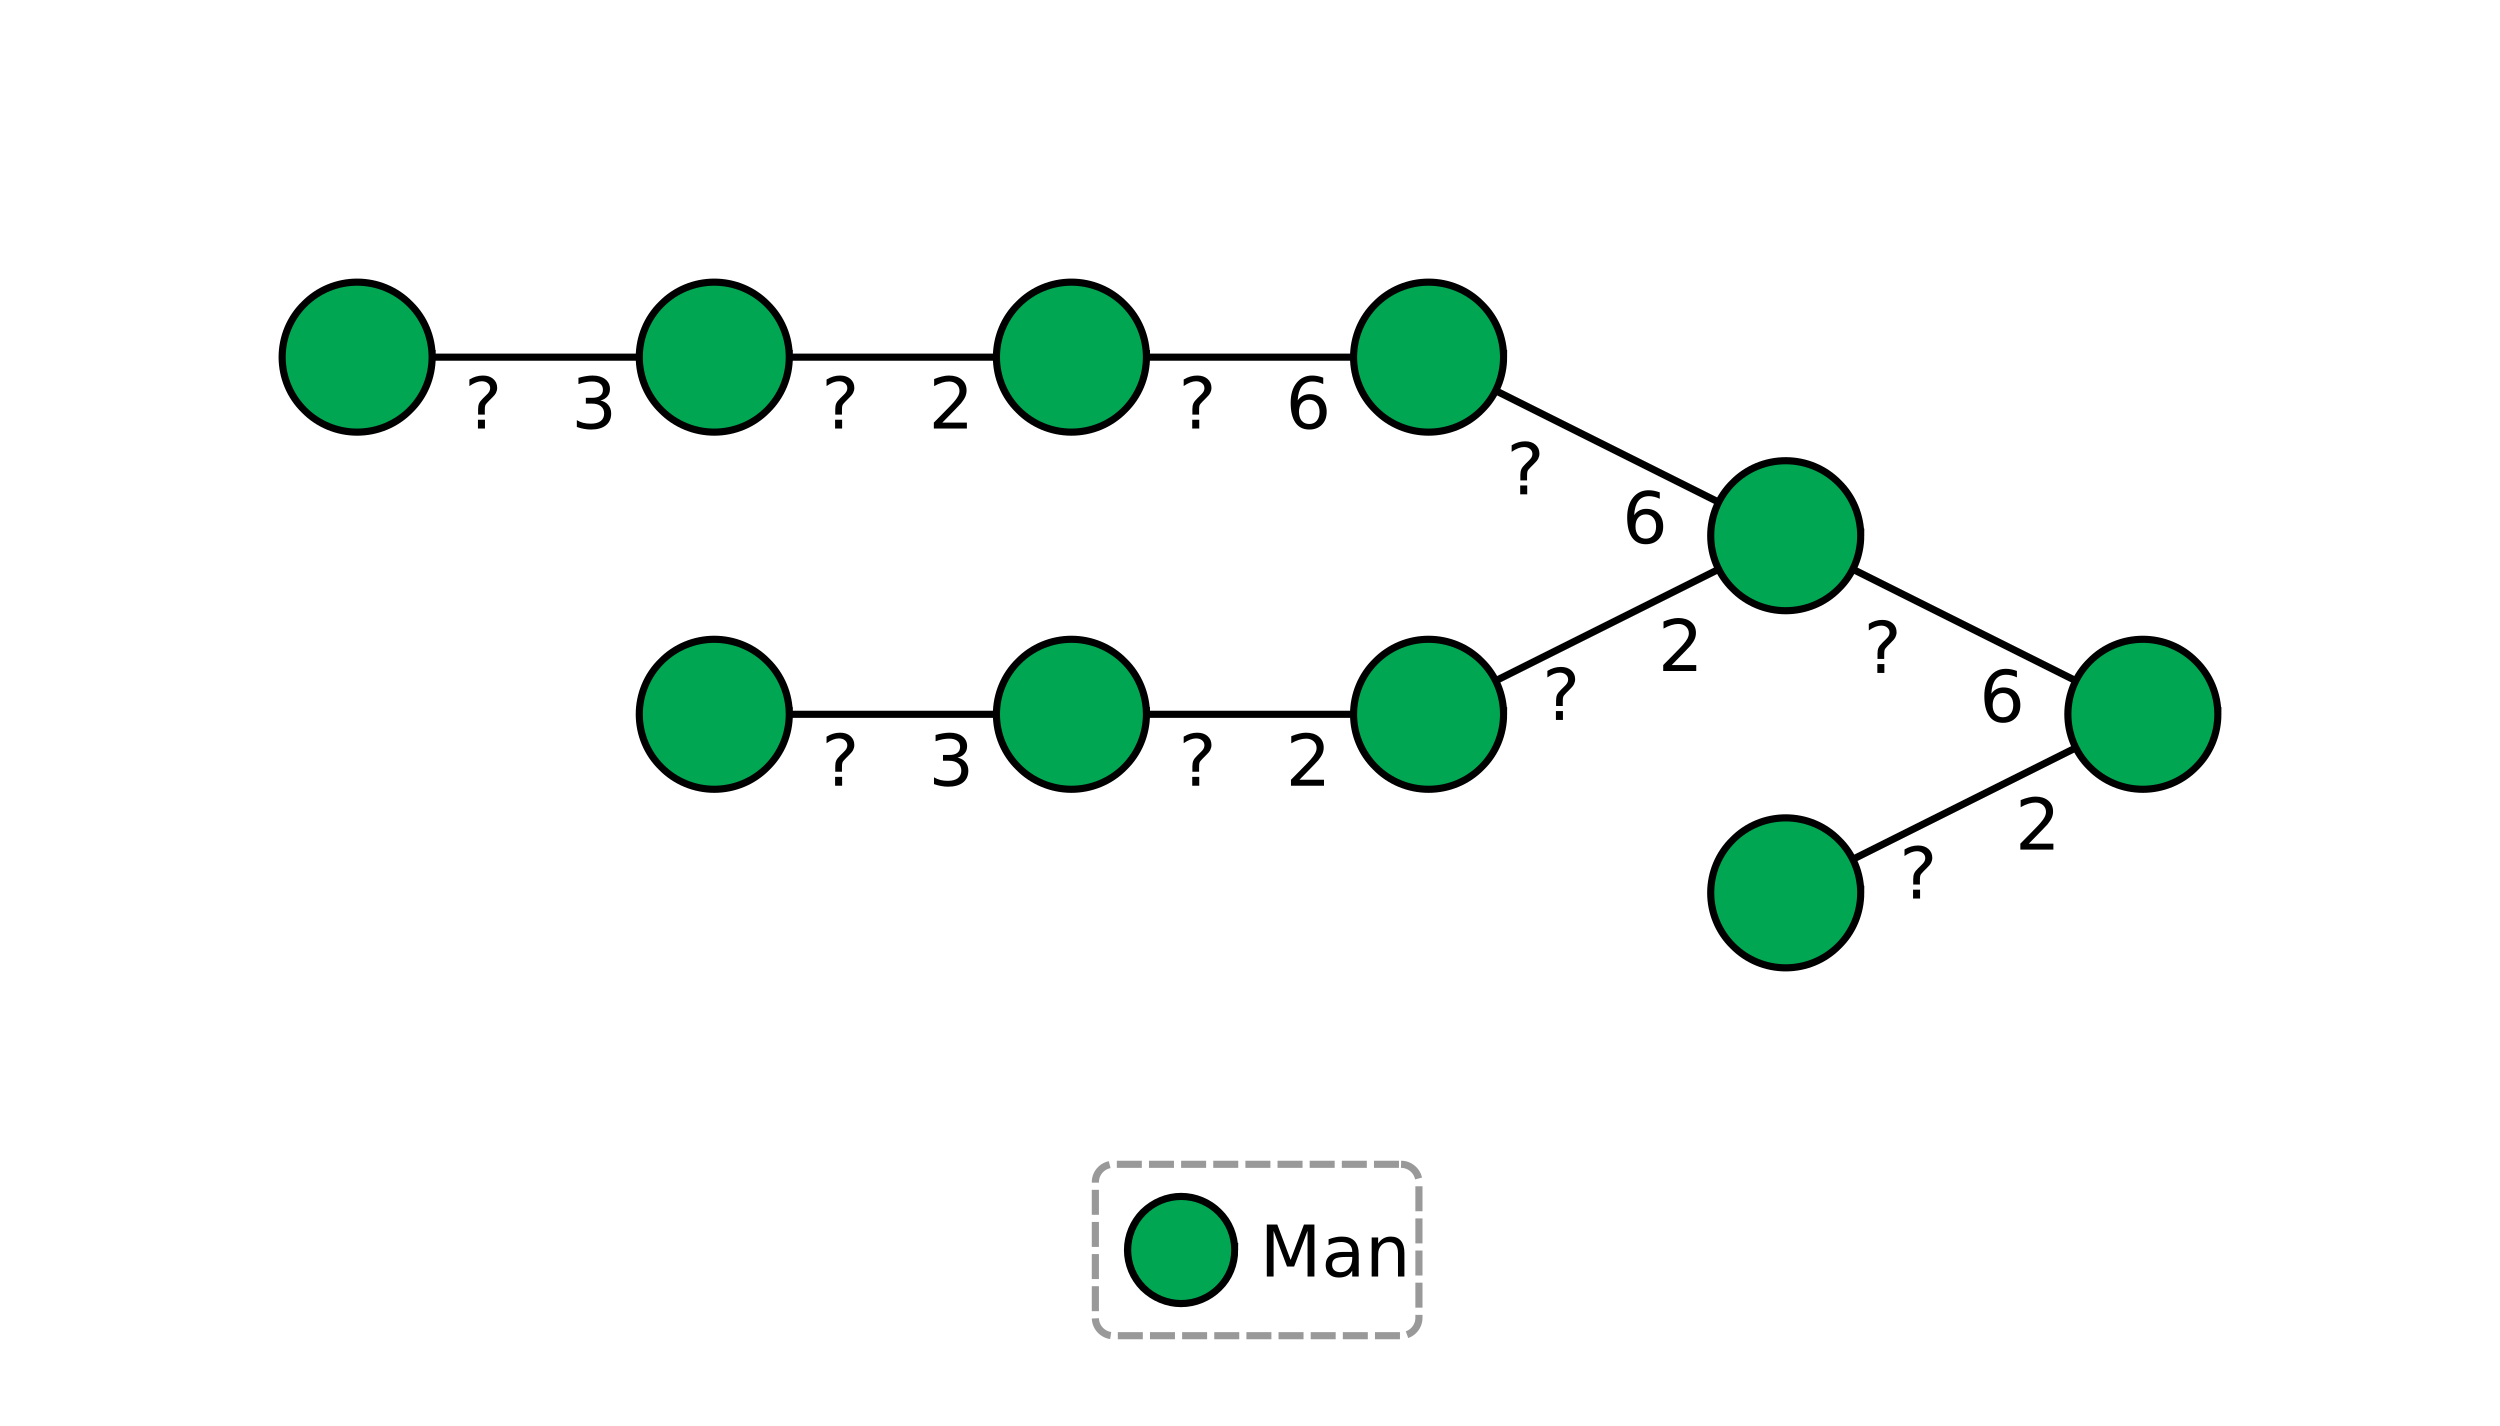 <?xml version="1.0" encoding="UTF-8"?>
<svg xmlns="http://www.w3.org/2000/svg" xmlns:xlink="http://www.w3.org/1999/xlink" width="512pt" height="292pt" viewBox="0 0 512 292" version="1.1">
<defs>
<g>
<symbol overflow="visible" id="glyph0-0">
<path style="stroke:none;" d="M 0.734 2.578 L 0.734 -10.312 L 8.047 -10.312 L 8.047 2.578 Z M 1.547 1.766 L 7.234 1.766 L 7.234 -9.484 L 1.547 -9.484 Z M 1.547 1.766 "/>
</symbol>
<symbol overflow="visible" id="glyph0-1">
<path style="stroke:none;" d="M 2.797 -1.812 L 4.234 -1.812 L 4.234 0 L 2.797 0 Z M 4.203 -2.859 L 2.828 -2.859 L 2.828 -3.969 C 2.828 -4.445 2.895 -4.836 3.031 -5.141 C 3.164 -5.453 3.445 -5.816 3.875 -6.234 L 4.516 -6.859 C 4.785 -7.109 4.984 -7.344 5.109 -7.562 C 5.234 -7.789 5.297 -8.023 5.297 -8.266 C 5.297 -8.68 5.141 -9.02 4.828 -9.281 C 4.516 -9.551 4.098 -9.688 3.578 -9.688 C 3.203 -9.688 2.801 -9.602 2.375 -9.438 C 1.957 -9.27 1.516 -9.023 1.047 -8.703 L 1.047 -10.047 C 1.492 -10.316 1.945 -10.52 2.406 -10.656 C 2.863 -10.789 3.336 -10.859 3.828 -10.859 C 4.711 -10.859 5.414 -10.625 5.938 -10.156 C 6.469 -9.695 6.734 -9.086 6.734 -8.328 C 6.734 -7.973 6.648 -7.629 6.484 -7.297 C 6.316 -6.973 6.016 -6.609 5.578 -6.203 L 4.953 -5.578 C 4.734 -5.359 4.578 -5.188 4.484 -5.062 C 4.391 -4.938 4.32 -4.812 4.281 -4.688 C 4.25 -4.594 4.227 -4.473 4.219 -4.328 C 4.207 -4.18 4.203 -3.984 4.203 -3.734 Z M 4.203 -2.859 "/>
</symbol>
<symbol overflow="visible" id="glyph0-2">
<path style="stroke:none;" d="M 4.828 -5.906 C 4.18 -5.906 3.664 -5.68 3.281 -5.234 C 2.906 -4.797 2.719 -4.191 2.719 -3.422 C 2.719 -2.648 2.906 -2.039 3.281 -1.594 C 3.664 -1.156 4.18 -0.938 4.828 -0.938 C 5.473 -0.938 5.984 -1.156 6.359 -1.594 C 6.742 -2.039 6.938 -2.648 6.938 -3.422 C 6.938 -4.191 6.742 -4.797 6.359 -5.234 C 5.984 -5.68 5.473 -5.906 4.828 -5.906 Z M 7.688 -10.422 L 7.688 -9.109 C 7.32 -9.285 6.957 -9.414 6.594 -9.5 C 6.227 -9.594 5.863 -9.641 5.5 -9.641 C 4.551 -9.641 3.82 -9.316 3.312 -8.672 C 2.812 -8.035 2.523 -7.066 2.453 -5.766 C 2.734 -6.18 3.086 -6.5 3.516 -6.719 C 3.941 -6.938 4.406 -7.047 4.906 -7.047 C 5.977 -7.047 6.828 -6.719 7.453 -6.062 C 8.078 -5.414 8.391 -4.535 8.391 -3.422 C 8.391 -2.328 8.062 -1.445 7.406 -0.781 C 6.758 -0.125 5.898 0.203 4.828 0.203 C 3.598 0.203 2.656 -0.266 2 -1.203 C 1.344 -2.148 1.016 -3.52 1.016 -5.312 C 1.016 -7 1.414 -8.344 2.219 -9.344 C 3.02 -10.352 4.094 -10.859 5.438 -10.859 C 5.801 -10.859 6.164 -10.82 6.531 -10.75 C 6.906 -10.676 7.289 -10.566 7.688 -10.422 Z M 7.688 -10.422 "/>
</symbol>
<symbol overflow="visible" id="glyph0-3">
<path style="stroke:none;" d="M 2.812 -1.219 L 7.844 -1.219 L 7.844 0 L 1.078 0 L 1.078 -1.219 C 1.617 -1.781 2.363 -2.535 3.312 -3.484 C 4.258 -4.441 4.852 -5.062 5.094 -5.344 C 5.551 -5.863 5.867 -6.301 6.047 -6.656 C 6.234 -7.02 6.328 -7.375 6.328 -7.719 C 6.328 -8.281 6.129 -8.738 5.734 -9.094 C 5.336 -9.457 4.82 -9.641 4.188 -9.641 C 3.727 -9.641 3.25 -9.562 2.75 -9.406 C 2.25 -9.25 1.711 -9.008 1.141 -8.688 L 1.141 -10.141 C 1.723 -10.379 2.266 -10.555 2.766 -10.672 C 3.273 -10.797 3.738 -10.859 4.156 -10.859 C 5.258 -10.859 6.141 -10.582 6.797 -10.031 C 7.453 -9.477 7.781 -8.738 7.781 -7.812 C 7.781 -7.375 7.695 -6.957 7.531 -6.562 C 7.375 -6.176 7.078 -5.711 6.641 -5.172 C 6.523 -5.035 6.145 -4.633 5.5 -3.969 C 4.863 -3.312 3.969 -2.395 2.812 -1.219 Z M 2.812 -1.219 "/>
</symbol>
<symbol overflow="visible" id="glyph0-4">
<path style="stroke:none;" d="M 5.938 -5.75 C 6.625 -5.602 7.16 -5.297 7.547 -4.828 C 7.941 -4.359 8.141 -3.781 8.141 -3.094 C 8.141 -2.039 7.773 -1.227 7.047 -0.656 C 6.328 -0.082 5.301 0.203 3.969 0.203 C 3.52 0.203 3.055 0.156 2.578 0.062 C 2.109 -0.02 1.617 -0.148 1.109 -0.328 L 1.109 -1.719 C 1.516 -1.477 1.953 -1.297 2.422 -1.172 C 2.898 -1.055 3.398 -1 3.922 -1 C 4.828 -1 5.516 -1.176 5.984 -1.531 C 6.461 -1.895 6.703 -2.414 6.703 -3.094 C 6.703 -3.727 6.477 -4.223 6.031 -4.578 C 5.594 -4.93 4.984 -5.109 4.203 -5.109 L 2.953 -5.109 L 2.953 -6.297 L 4.25 -6.297 C 4.957 -6.297 5.5 -6.438 5.875 -6.719 C 6.258 -7 6.453 -7.406 6.453 -7.938 C 6.453 -8.488 6.254 -8.91 5.859 -9.203 C 5.473 -9.492 4.922 -9.641 4.203 -9.641 C 3.805 -9.641 3.379 -9.598 2.922 -9.516 C 2.473 -9.43 1.977 -9.297 1.438 -9.109 L 1.438 -10.391 C 1.977 -10.547 2.488 -10.66 2.969 -10.734 C 3.445 -10.816 3.898 -10.859 4.328 -10.859 C 5.422 -10.859 6.285 -10.609 6.922 -10.109 C 7.566 -9.609 7.891 -8.938 7.891 -8.094 C 7.891 -7.5 7.719 -7 7.375 -6.594 C 7.039 -6.188 6.562 -5.906 5.938 -5.75 Z M 5.938 -5.75 "/>
</symbol>
<symbol overflow="visible" id="glyph0-5">
<path style="stroke:none;" d="M 1.438 -10.656 L 3.578 -10.656 L 6.312 -3.406 L 9.047 -10.656 L 11.188 -10.656 L 11.188 0 L 9.781 0 L 9.781 -9.359 L 7.031 -2.047 L 5.578 -2.047 L 2.828 -9.359 L 2.828 0 L 1.438 0 Z M 1.438 -10.656 "/>
</symbol>
<symbol overflow="visible" id="glyph0-6">
<path style="stroke:none;" d="M 5.016 -4.016 C 3.953 -4.016 3.211 -3.895 2.797 -3.656 C 2.391 -3.414 2.188 -3 2.188 -2.406 C 2.188 -1.945 2.336 -1.578 2.641 -1.297 C 2.953 -1.023 3.375 -0.891 3.906 -0.891 C 4.633 -0.891 5.219 -1.145 5.656 -1.656 C 6.094 -2.176 6.312 -2.867 6.312 -3.734 L 6.312 -4.016 Z M 7.641 -4.562 L 7.641 0 L 6.312 0 L 6.312 -1.219 C 6.02 -0.727 5.648 -0.367 5.203 -0.141 C 4.754 0.086 4.207 0.203 3.562 0.203 C 2.738 0.203 2.082 -0.023 1.594 -0.484 C 1.113 -0.941 0.875 -1.555 0.875 -2.328 C 0.875 -3.223 1.176 -3.898 1.781 -4.359 C 2.383 -4.816 3.285 -5.047 4.484 -5.047 L 6.312 -5.047 L 6.312 -5.172 C 6.312 -5.773 6.113 -6.242 5.719 -6.578 C 5.32 -6.91 4.766 -7.078 4.047 -7.078 C 3.586 -7.078 3.141 -7.02 2.703 -6.906 C 2.273 -6.801 1.863 -6.641 1.469 -6.422 L 1.469 -7.641 C 1.945 -7.816 2.41 -7.953 2.859 -8.047 C 3.316 -8.141 3.758 -8.188 4.188 -8.188 C 5.344 -8.188 6.207 -7.883 6.781 -7.281 C 7.352 -6.688 7.641 -5.781 7.641 -4.562 Z M 7.641 -4.562 "/>
</symbol>
<symbol overflow="visible" id="glyph0-7">
<path style="stroke:none;" d="M 8.031 -4.828 L 8.031 0 L 6.719 0 L 6.719 -4.781 C 6.719 -5.539 6.566 -6.109 6.266 -6.484 C 5.973 -6.859 5.531 -7.047 4.938 -7.047 C 4.227 -7.047 3.672 -6.816 3.266 -6.359 C 2.859 -5.91 2.656 -5.297 2.656 -4.516 L 2.656 0 L 1.328 0 L 1.328 -8 L 2.656 -8 L 2.656 -6.75 C 2.969 -7.238 3.336 -7.598 3.766 -7.828 C 4.191 -8.066 4.68 -8.188 5.234 -8.188 C 6.148 -8.188 6.844 -7.898 7.312 -7.328 C 7.789 -6.766 8.031 -5.93 8.031 -4.828 Z M 8.031 -4.828 "/>
</symbol>
</g>
</defs>
<g id="surface1439296">
<g style="fill:rgb(0%,0%,0%);fill-opacity:1;">
  <use xlink:href="#glyph0-1" x="381.684" y="137.812"/>
</g>
<g style="fill:rgb(0%,0%,0%);fill-opacity:1;">
  <use xlink:href="#glyph0-2" x="405.375" y="147.832"/>
</g>
<g style="fill:rgb(0%,0%,0%);fill-opacity:1;">
  <use xlink:href="#glyph0-1" x="388.996" y="184.016"/>
</g>
<g style="fill:rgb(0%,0%,0%);fill-opacity:1;">
  <use xlink:href="#glyph0-3" x="412.688" y="174"/>
</g>
<g style="fill:rgb(0%,0%,0%);fill-opacity:1;">
  <use xlink:href="#glyph0-1" x="308.539" y="101.242"/>
</g>
<g style="fill:rgb(0%,0%,0%);fill-opacity:1;">
  <use xlink:href="#glyph0-2" x="332.23" y="111.258"/>
</g>
<g style="fill:rgb(0%,0%,0%);fill-opacity:1;">
  <use xlink:href="#glyph0-1" x="315.855" y="147.445"/>
</g>
<g style="fill:rgb(0%,0%,0%);fill-opacity:1;">
  <use xlink:href="#glyph0-3" x="339.547" y="137.426"/>
</g>
<g style="fill:rgb(0%,0%,0%);fill-opacity:1;">
  <use xlink:href="#glyph0-1" x="241.371" y="160.914"/>
</g>
<g style="fill:rgb(0%,0%,0%);fill-opacity:1;">
  <use xlink:href="#glyph0-3" x="263.312" y="160.914"/>
</g>
<g style="fill:rgb(0%,0%,0%);fill-opacity:1;">
  <use xlink:href="#glyph0-1" x="168.23" y="160.914"/>
</g>
<g style="fill:rgb(0%,0%,0%);fill-opacity:1;">
  <use xlink:href="#glyph0-4" x="190.172" y="160.914"/>
</g>
<g style="fill:rgb(0%,0%,0%);fill-opacity:1;">
  <use xlink:href="#glyph0-1" x="241.371" y="87.77"/>
</g>
<g style="fill:rgb(0%,0%,0%);fill-opacity:1;">
  <use xlink:href="#glyph0-2" x="263.312" y="87.77"/>
</g>
<g style="fill:rgb(0%,0%,0%);fill-opacity:1;">
  <use xlink:href="#glyph0-1" x="168.23" y="87.77"/>
</g>
<g style="fill:rgb(0%,0%,0%);fill-opacity:1;">
  <use xlink:href="#glyph0-3" x="190.172" y="87.77"/>
</g>
<g style="fill:rgb(0%,0%,0%);fill-opacity:1;">
  <use xlink:href="#glyph0-1" x="95.086" y="87.77"/>
</g>
<g style="fill:rgb(0%,0%,0%);fill-opacity:1;">
  <use xlink:href="#glyph0-4" x="117.027" y="87.77"/>
</g>
<path style="fill:none;stroke-width:0.02;stroke-linecap:butt;stroke-linejoin:miter;stroke:rgb(0%,0%,0%);stroke-opacity:1;stroke-miterlimit:10;" d="M 6 2 L 5 1.5 M 6 2 L 5 2.5 M 5 1.5 L 4 1 M 5 1.5 L 4 2 M 4 2 L 3 2 M 3 2 L 2 2 M 4 1 L 3 1 M 3 1 L 2 1 M 2 1 L 1 1 M 1.727 1.2 " transform="matrix(73.143,0,0,73.143,0,0)"/>
<path style="fill:none;stroke-width:0.04;stroke-linecap:butt;stroke-linejoin:miter;stroke:rgb(0%,0%,0%);stroke-opacity:1;stroke-miterlimit:10;" d="M 6 2 L 6.2 2 C 6.2 2.053 6.179 2.104 6.141 2.141 C 6.104 2.179 6.053 2.2 6 2.2 C 5.947 2.2 5.896 2.179 5.859 2.141 C 5.821 2.104 5.8 2.053 5.8 2 C 5.8 1.947 5.821 1.896 5.859 1.859 C 5.896 1.821 5.947 1.8 6 1.8 C 6.053 1.8 6.104 1.821 6.141 1.859 C 6.179 1.896 6.2 1.947 6.2 2 " transform="matrix(73.143,0,0,73.143,0,0)"/>
<path style=" stroke:none;fill-rule:nonzero;fill:rgb(0%,65.1%,31.8%);fill-opacity:1;" d="M 438.855 146.285 L 453.484 146.285 C 453.484 150.164 451.945 153.887 449.199 156.629 C 446.457 159.375 442.738 160.914 438.855 160.914 C 434.977 160.914 431.258 159.375 428.512 156.629 C 425.77 153.887 424.23 150.164 424.23 146.285 C 424.23 142.406 425.77 138.684 428.512 135.941 C 431.258 133.199 434.977 131.656 438.855 131.656 C 442.738 131.656 446.457 133.199 449.199 135.941 C 451.945 138.684 453.484 142.406 453.484 146.285 "/>
<path style="fill:none;stroke-width:0.04;stroke-linecap:butt;stroke-linejoin:miter;stroke:rgb(0%,0%,0%);stroke-opacity:1;stroke-miterlimit:10;" d="M 5 2.5 L 5.2 2.5 C 5.2 2.553 5.179 2.604 5.141 2.641 C 5.104 2.679 5.053 2.7 5 2.7 C 4.947 2.7 4.896 2.679 4.859 2.641 C 4.821 2.604 4.8 2.553 4.8 2.5 C 4.8 2.447 4.821 2.396 4.859 2.359 C 4.896 2.321 4.947 2.3 5 2.3 C 5.053 2.3 5.104 2.321 5.141 2.359 C 5.179 2.396 5.2 2.447 5.2 2.5 " transform="matrix(73.143,0,0,73.143,0,0)"/>
<path style=" stroke:none;fill-rule:nonzero;fill:rgb(0%,65.1%,31.8%);fill-opacity:1;" d="M 365.715 182.855 L 380.344 182.855 C 380.344 186.738 378.801 190.457 376.059 193.199 C 373.316 195.945 369.594 197.484 365.715 197.484 C 361.836 197.484 358.113 195.945 355.371 193.199 C 352.625 190.457 351.086 186.738 351.086 182.855 C 351.086 178.977 352.625 175.258 355.371 172.512 C 358.113 169.77 361.836 168.23 365.715 168.23 C 369.594 168.23 373.316 169.77 376.059 172.512 C 378.801 175.258 380.344 178.977 380.344 182.855 "/>
<path style="fill:none;stroke-width:0.04;stroke-linecap:butt;stroke-linejoin:miter;stroke:rgb(0%,0%,0%);stroke-opacity:1;stroke-miterlimit:10;" d="M 5 1.5 L 5.2 1.5 C 5.2 1.553 5.179 1.604 5.141 1.641 C 5.104 1.679 5.053 1.7 5 1.7 C 4.947 1.7 4.896 1.679 4.859 1.641 C 4.821 1.604 4.8 1.553 4.8 1.5 C 4.8 1.447 4.821 1.396 4.859 1.359 C 4.896 1.321 4.947 1.3 5 1.3 C 5.053 1.3 5.104 1.321 5.141 1.359 C 5.179 1.396 5.2 1.447 5.2 1.5 " transform="matrix(73.143,0,0,73.143,0,0)"/>
<path style=" stroke:none;fill-rule:nonzero;fill:rgb(0%,65.1%,31.8%);fill-opacity:1;" d="M 365.715 109.715 L 380.344 109.715 C 380.344 113.594 378.801 117.316 376.059 120.059 C 373.316 122.801 369.594 124.344 365.715 124.344 C 361.836 124.344 358.113 122.801 355.371 120.059 C 352.625 117.316 351.086 113.594 351.086 109.715 C 351.086 105.836 352.625 102.113 355.371 99.371 C 358.113 96.625 361.836 95.086 365.715 95.086 C 369.594 95.086 373.316 96.625 376.059 99.371 C 378.801 102.113 380.344 105.836 380.344 109.715 "/>
<path style="fill:none;stroke-width:0.04;stroke-linecap:butt;stroke-linejoin:miter;stroke:rgb(0%,0%,0%);stroke-opacity:1;stroke-miterlimit:10;" d="M 4 2 L 4.2 2 C 4.2 2.053 4.179 2.104 4.141 2.141 C 4.104 2.179 4.053 2.2 4 2.2 C 3.947 2.2 3.896 2.179 3.859 2.141 C 3.821 2.104 3.8 2.053 3.8 2 C 3.8 1.947 3.821 1.896 3.859 1.859 C 3.896 1.821 3.947 1.8 4 1.8 C 4.053 1.8 4.104 1.821 4.141 1.859 C 4.179 1.896 4.2 1.947 4.2 2 " transform="matrix(73.143,0,0,73.143,0,0)"/>
<path style=" stroke:none;fill-rule:nonzero;fill:rgb(0%,65.1%,31.8%);fill-opacity:1;" d="M 292.57 146.285 L 307.199 146.285 C 307.199 150.164 305.66 153.887 302.914 156.629 C 300.172 159.375 296.449 160.914 292.57 160.914 C 288.691 160.914 284.973 159.375 282.227 156.629 C 279.484 153.887 277.941 150.164 277.941 146.285 C 277.941 142.406 279.484 138.684 282.227 135.941 C 284.973 133.199 288.691 131.656 292.57 131.656 C 296.449 131.656 300.172 133.199 302.914 135.941 C 305.66 138.684 307.199 142.406 307.199 146.285 "/>
<path style="fill:none;stroke-width:0.04;stroke-linecap:butt;stroke-linejoin:miter;stroke:rgb(0%,0%,0%);stroke-opacity:1;stroke-miterlimit:10;" d="M 3 2 L 3.2 2 C 3.2 2.053 3.179 2.104 3.141 2.141 C 3.104 2.179 3.053 2.2 3 2.2 C 2.947 2.2 2.896 2.179 2.859 2.141 C 2.821 2.104 2.8 2.053 2.8 2 C 2.8 1.947 2.821 1.896 2.859 1.859 C 2.896 1.821 2.947 1.8 3 1.8 C 3.053 1.8 3.104 1.821 3.141 1.859 C 3.179 1.896 3.2 1.947 3.2 2 " transform="matrix(73.143,0,0,73.143,0,0)"/>
<path style=" stroke:none;fill-rule:nonzero;fill:rgb(0%,65.1%,31.8%);fill-opacity:1;" d="M 219.43 146.285 L 234.059 146.285 C 234.059 150.164 232.516 153.887 229.773 156.629 C 227.027 159.375 223.309 160.914 219.43 160.914 C 215.551 160.914 211.828 159.375 209.086 156.629 C 206.34 153.887 204.801 150.164 204.801 146.285 C 204.801 142.406 206.34 138.684 209.086 135.941 C 211.828 133.199 215.551 131.656 219.43 131.656 C 223.309 131.656 227.027 133.199 229.773 135.941 C 232.516 138.684 234.059 142.406 234.059 146.285 "/>
<path style="fill:none;stroke-width:0.04;stroke-linecap:butt;stroke-linejoin:miter;stroke:rgb(0%,0%,0%);stroke-opacity:1;stroke-miterlimit:10;" d="M 2 2 L 2.2 2 C 2.2 2.053 2.179 2.104 2.141 2.141 C 2.104 2.179 2.053 2.2 2 2.2 C 1.947 2.2 1.896 2.179 1.859 2.141 C 1.821 2.104 1.8 2.053 1.8 2 C 1.8 1.947 1.821 1.896 1.859 1.859 C 1.896 1.821 1.947 1.8 2 1.8 C 2.053 1.8 2.104 1.821 2.141 1.859 C 2.179 1.896 2.2 1.947 2.2 2 " transform="matrix(73.143,0,0,73.143,0,0)"/>
<path style=" stroke:none;fill-rule:nonzero;fill:rgb(0%,65.1%,31.8%);fill-opacity:1;" d="M 146.285 146.285 L 160.914 146.285 C 160.914 150.164 159.375 153.887 156.629 156.629 C 153.887 159.375 150.164 160.914 146.285 160.914 C 142.406 160.914 138.684 159.375 135.941 156.629 C 133.199 153.887 131.656 150.164 131.656 146.285 C 131.656 142.406 133.199 138.684 135.941 135.941 C 138.684 133.199 142.406 131.656 146.285 131.656 C 150.164 131.656 153.887 133.199 156.629 135.941 C 159.375 138.684 160.914 142.406 160.914 146.285 "/>
<path style="fill:none;stroke-width:0.04;stroke-linecap:butt;stroke-linejoin:miter;stroke:rgb(0%,0%,0%);stroke-opacity:1;stroke-miterlimit:10;" d="M 4 1 L 4.2 1 C 4.2 1.053 4.179 1.104 4.141 1.141 C 4.104 1.179 4.053 1.2 4 1.2 C 3.947 1.2 3.896 1.179 3.859 1.141 C 3.821 1.104 3.8 1.053 3.8 1 C 3.8 0.947 3.821 0.896 3.859 0.859 C 3.896 0.821 3.947 0.8 4 0.8 C 4.053 0.8 4.104 0.821 4.141 0.859 C 4.179 0.896 4.2 0.947 4.2 1 " transform="matrix(73.143,0,0,73.143,0,0)"/>
<path style=" stroke:none;fill-rule:nonzero;fill:rgb(0%,65.1%,31.8%);fill-opacity:1;" d="M 292.57 73.145 L 307.199 73.145 C 307.199 77.023 305.66 80.742 302.914 83.488 C 300.172 86.23 296.449 87.77 292.57 87.77 C 288.691 87.77 284.973 86.23 282.227 83.488 C 279.484 80.742 277.941 77.023 277.941 73.145 C 277.941 69.262 279.484 65.543 282.227 62.801 C 284.973 60.055 288.691 58.516 292.57 58.516 C 296.449 58.516 300.172 60.055 302.914 62.801 C 305.66 65.543 307.199 69.262 307.199 73.145 "/>
<path style="fill:none;stroke-width:0.04;stroke-linecap:butt;stroke-linejoin:miter;stroke:rgb(0%,0%,0%);stroke-opacity:1;stroke-miterlimit:10;" d="M 3 1 L 3.2 1 C 3.2 1.053 3.179 1.104 3.141 1.141 C 3.104 1.179 3.053 1.2 3 1.2 C 2.947 1.2 2.896 1.179 2.859 1.141 C 2.821 1.104 2.8 1.053 2.8 1 C 2.8 0.947 2.821 0.896 2.859 0.859 C 2.896 0.821 2.947 0.8 3 0.8 C 3.053 0.8 3.104 0.821 3.141 0.859 C 3.179 0.896 3.2 0.947 3.2 1 " transform="matrix(73.143,0,0,73.143,0,0)"/>
<path style=" stroke:none;fill-rule:nonzero;fill:rgb(0%,65.1%,31.8%);fill-opacity:1;" d="M 219.43 73.145 L 234.059 73.145 C 234.059 77.023 232.516 80.742 229.773 83.488 C 227.027 86.23 223.309 87.77 219.43 87.77 C 215.551 87.77 211.828 86.23 209.086 83.488 C 206.34 80.742 204.801 77.023 204.801 73.145 C 204.801 69.262 206.34 65.543 209.086 62.801 C 211.828 60.055 215.551 58.516 219.43 58.516 C 223.309 58.516 227.027 60.055 229.773 62.801 C 232.516 65.543 234.059 69.262 234.059 73.145 "/>
<path style="fill:none;stroke-width:0.04;stroke-linecap:butt;stroke-linejoin:miter;stroke:rgb(0%,0%,0%);stroke-opacity:1;stroke-miterlimit:10;" d="M 2 1 L 2.2 1 C 2.2 1.053 2.179 1.104 2.141 1.141 C 2.104 1.179 2.053 1.2 2 1.2 C 1.947 1.2 1.896 1.179 1.859 1.141 C 1.821 1.104 1.8 1.053 1.8 1 C 1.8 0.947 1.821 0.896 1.859 0.859 C 1.896 0.821 1.947 0.8 2 0.8 C 2.053 0.8 2.104 0.821 2.141 0.859 C 2.179 0.896 2.2 0.947 2.2 1 " transform="matrix(73.143,0,0,73.143,0,0)"/>
<path style=" stroke:none;fill-rule:nonzero;fill:rgb(0%,65.1%,31.8%);fill-opacity:1;" d="M 146.285 73.145 L 160.914 73.145 C 160.914 77.023 159.375 80.742 156.629 83.488 C 153.887 86.23 150.164 87.77 146.285 87.77 C 142.406 87.77 138.684 86.23 135.941 83.488 C 133.199 80.742 131.656 77.023 131.656 73.145 C 131.656 69.262 133.199 65.543 135.941 62.801 C 138.684 60.055 142.406 58.516 146.285 58.516 C 150.164 58.516 153.887 60.055 156.629 62.801 C 159.375 65.543 160.914 69.262 160.914 73.145 "/>
<path style="fill:none;stroke-width:0.04;stroke-linecap:butt;stroke-linejoin:miter;stroke:rgb(0%,0%,0%);stroke-opacity:1;stroke-miterlimit:10;" d="M 1 1 L 1.2 1 C 1.2 1.053 1.179 1.104 1.141 1.141 C 1.104 1.179 1.053 1.2 1 1.2 C 0.947 1.2 0.896 1.179 0.859 1.141 C 0.821 1.104 0.8 1.053 0.8 1 C 0.8 0.947 0.821 0.896 0.859 0.859 C 0.896 0.821 0.947 0.8 1 0.8 C 1.053 0.8 1.104 0.821 1.141 0.859 C 1.179 0.896 1.2 0.947 1.2 1 " transform="matrix(73.143,0,0,73.143,0,0)"/>
<path style=" stroke:none;fill-rule:nonzero;fill:rgb(0%,65.1%,31.8%);fill-opacity:1;" d="M 73.145 73.145 L 87.77 73.145 C 87.77 77.023 86.23 80.742 83.488 83.488 C 80.742 86.23 77.023 87.77 73.145 87.77 C 69.262 87.77 65.543 86.23 62.801 83.488 C 60.055 80.742 58.516 77.023 58.516 73.145 C 58.516 69.262 60.055 65.543 62.801 62.801 C 65.543 60.055 69.262 58.516 73.145 58.516 C 77.023 58.516 80.742 60.055 83.488 62.801 C 86.23 65.543 87.77 69.262 87.77 73.145 "/>
<path style="fill:none;stroke-width:0.04;stroke-linecap:butt;stroke-linejoin:miter;stroke:rgb(0%,0%,0%);stroke-opacity:1;stroke-miterlimit:10;" d="M 3.307 3.5 L 3.447 3.5 C 3.447 3.537 3.433 3.573 3.406 3.599 C 3.38 3.625 3.344 3.64 3.307 3.64 C 3.27 3.64 3.235 3.625 3.208 3.599 C 3.182 3.573 3.167 3.537 3.167 3.5 C 3.167 3.463 3.182 3.427 3.208 3.401 C 3.235 3.375 3.27 3.36 3.307 3.36 C 3.344 3.36 3.38 3.375 3.406 3.401 C 3.433 3.427 3.447 3.463 3.447 3.5 " transform="matrix(73.143,0,0,73.143,0,0)"/>
<path style=" stroke:none;fill-rule:nonzero;fill:rgb(0%,65.1%,31.8%);fill-opacity:1;" d="M 241.91 256 L 252.152 256 C 252.152 258.715 251.07 261.32 249.152 263.242 C 247.23 265.16 244.625 266.238 241.91 266.238 C 239.195 266.238 236.59 265.16 234.672 263.242 C 232.75 261.32 231.672 258.715 231.672 256 C 231.672 253.285 232.75 250.68 234.672 248.758 C 236.59 246.84 239.195 245.762 241.91 245.762 C 244.625 245.762 247.23 246.84 249.152 248.758 C 251.07 250.68 252.152 253.285 252.152 256 "/>
<g style="fill:rgb(0%,0%,0%);fill-opacity:1;">
  <use xlink:href="#glyph0-5" x="258.004" y="261.438"/>
  <use xlink:href="#glyph0-6" x="270.625" y="261.438"/>
  <use xlink:href="#glyph0-7" x="279.59" y="261.438"/>
</g>
<path style="fill:none;stroke-width:0.02;stroke-linecap:butt;stroke-linejoin:miter;stroke:rgb(60%,60%,60%);stroke-opacity:1;stroke-dasharray:0.07,0.02;stroke-miterlimit:10;" d="M 3.923 3.26 C 3.95 3.26 3.973 3.282 3.973 3.31 L 3.973 3.69 C 3.973 3.718 3.95 3.74 3.923 3.74 L 3.117 3.74 C 3.09 3.74 3.067 3.718 3.067 3.69 L 3.067 3.31 C 3.067 3.282 3.09 3.26 3.117 3.26 Z M 3.923 3.26 " transform="matrix(73.143,0,0,73.143,0,0)"/>
</g>
</svg>
